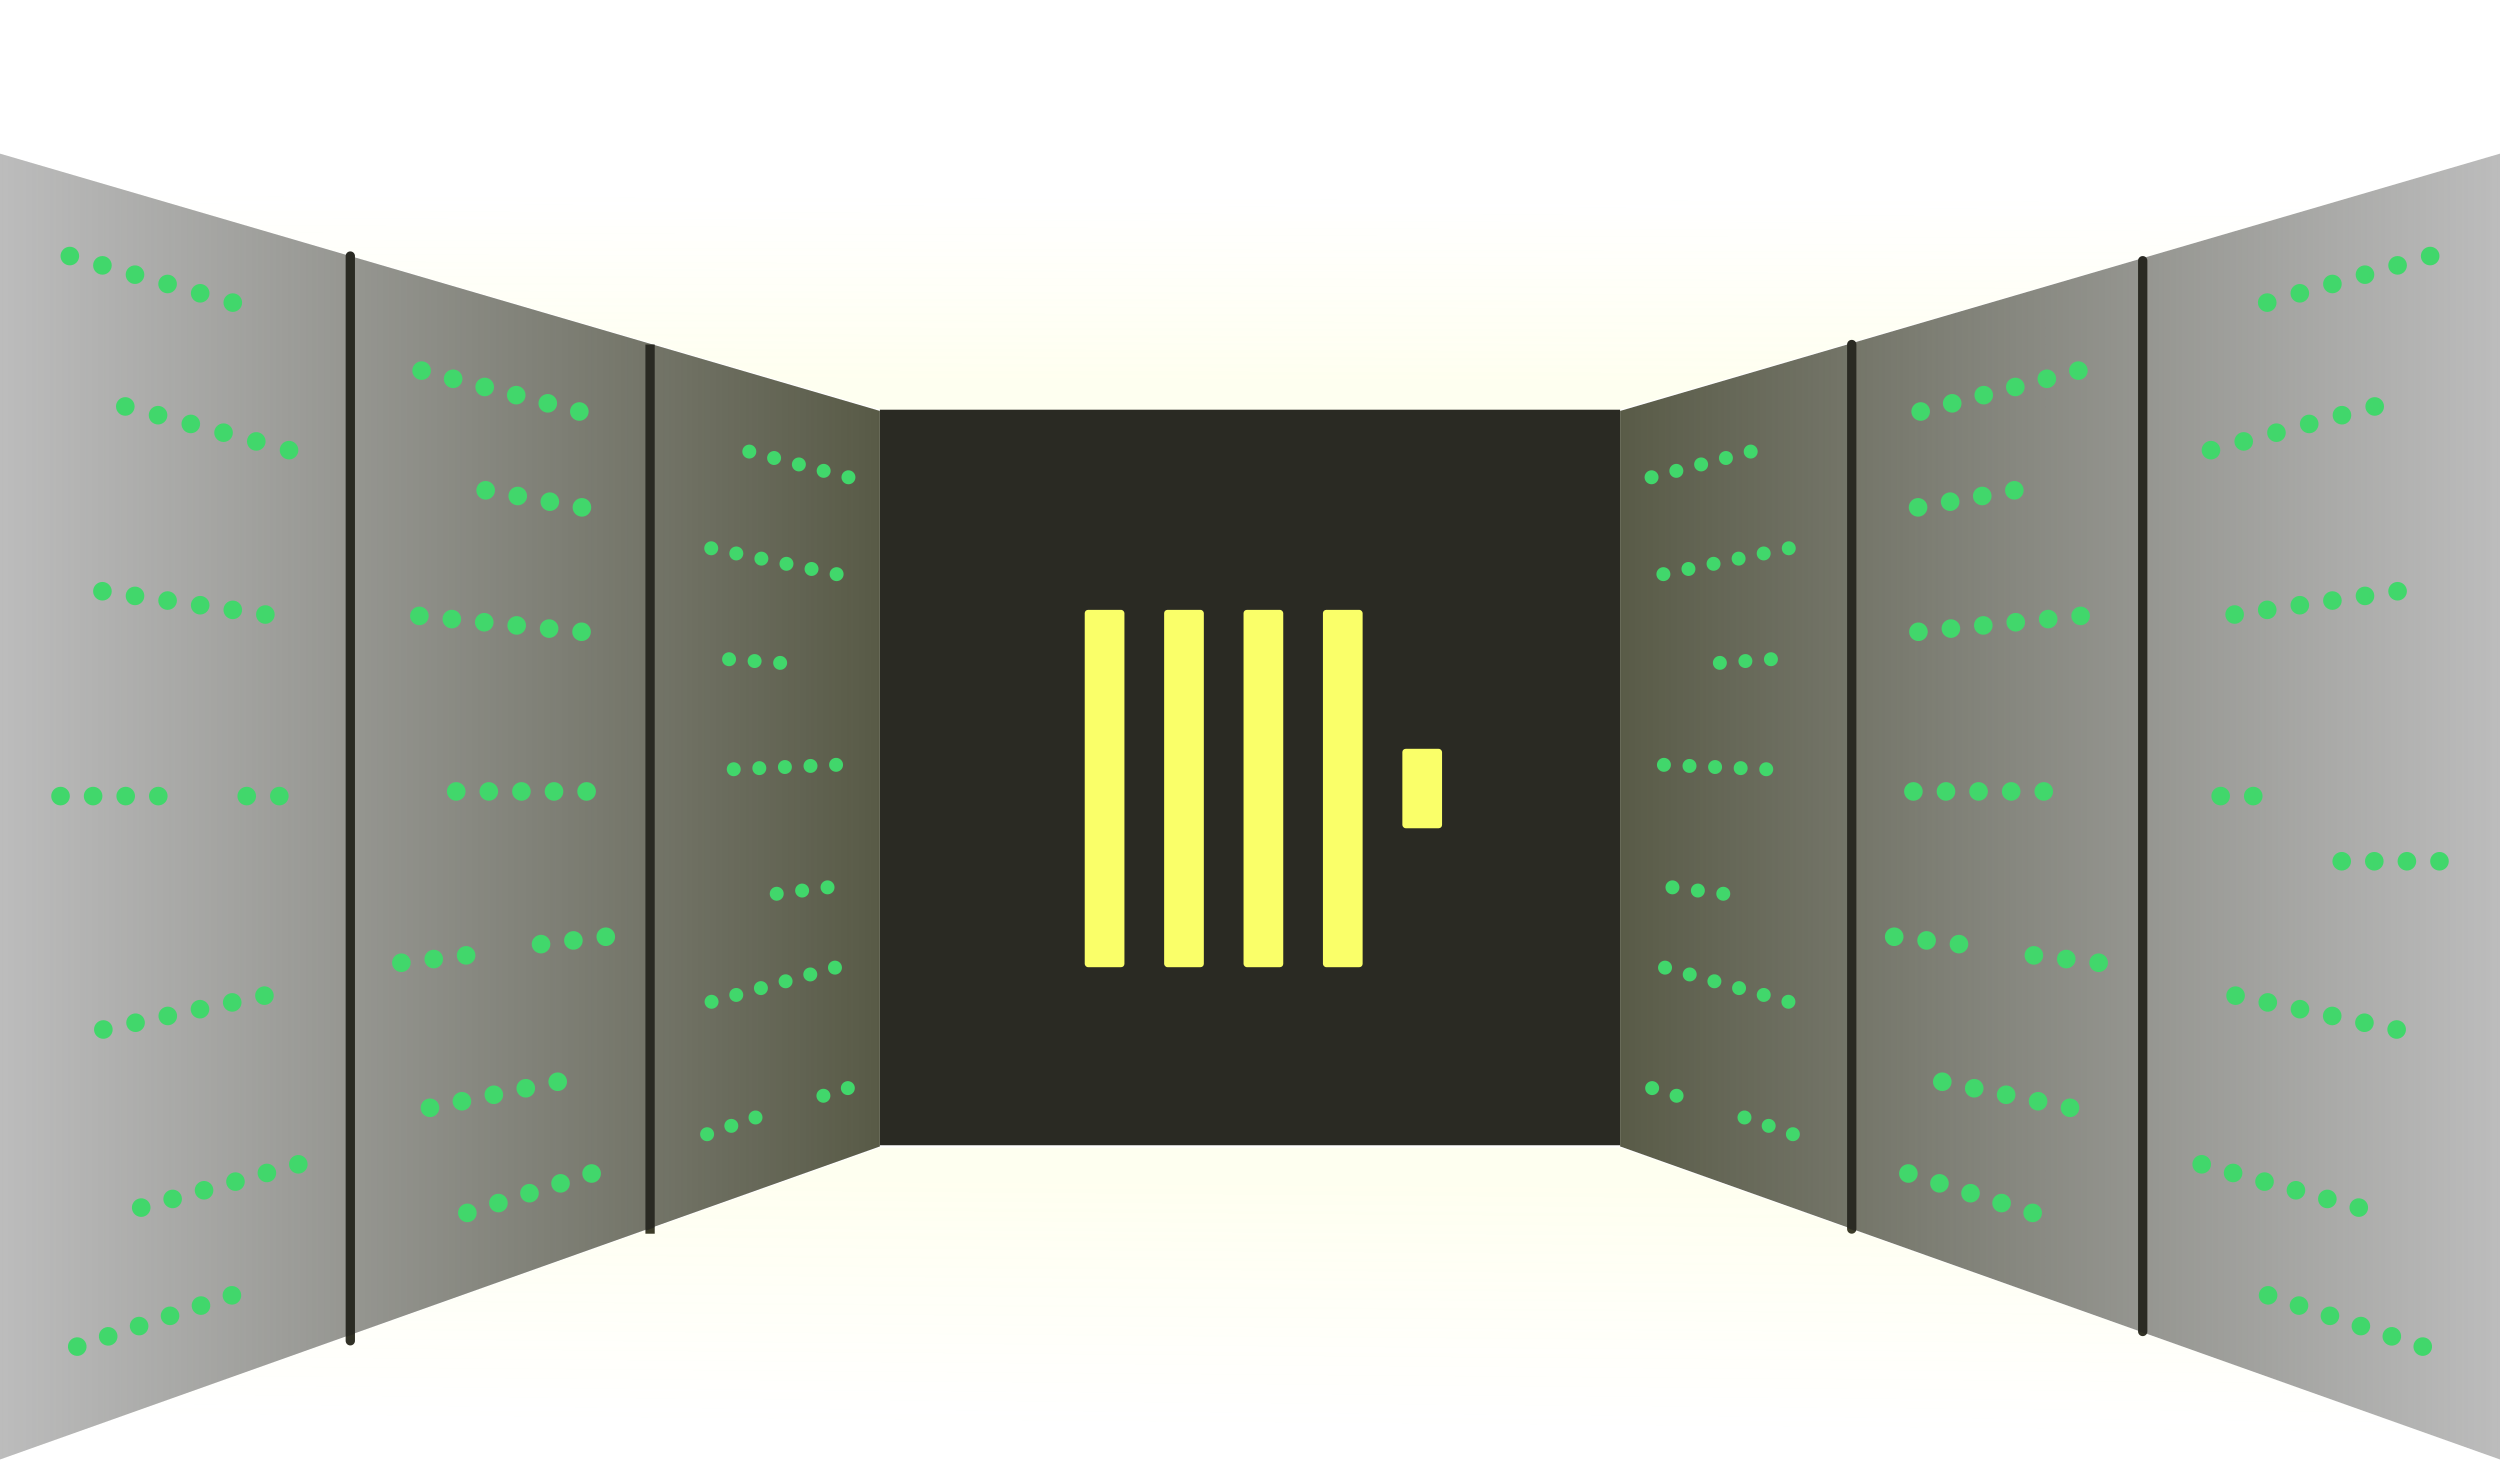 <svg width="537" height="314" viewBox="0 0 537 314" fill="none" xmlns="http://www.w3.org/2000/svg">
<rect x="189" y="88" width="159" height="158" fill="#2A2A23"/>
<path opacity="0.1" d="M0 33L189 88H348L537 33H0Z" fill="url(#paint0_linear_1876_997)"/>
<path d="M0 33L189 88.271V246.254L0 313.5V33Z" fill="url(#paint1_linear_1876_997)"/>
<circle cx="13" cy="171" r="2" fill="#41D76B"/>
<circle cx="20" cy="171" r="2" fill="#41D76B"/>
<circle cx="27" cy="171" r="2" fill="#41D76B"/>
<circle cx="34" cy="171" r="2" fill="#41D76B"/>
<circle cx="98" cy="170" r="2" fill="#41D76B"/>
<circle cx="105" cy="170" r="2" fill="#41D76B"/>
<circle cx="112" cy="170" r="2" fill="#41D76B"/>
<circle cx="119" cy="170" r="2" fill="#41D76B"/>
<circle cx="126" cy="170" r="2" fill="#41D76B"/>
<circle cx="92.359" cy="237.954" r="2" transform="rotate(-11.525 92.359 237.954)" fill="#41D76B"/>
<circle cx="99.218" cy="236.555" r="2" transform="rotate(-11.525 99.218 236.555)" fill="#41D76B"/>
<circle cx="106.077" cy="235.157" r="2" transform="rotate(-11.525 106.077 235.157)" fill="#41D76B"/>
<circle cx="112.936" cy="233.758" r="2" transform="rotate(-11.525 112.936 233.758)" fill="#41D76B"/>
<circle cx="119.795" cy="232.359" r="2" transform="rotate(-11.525 119.795 232.359)" fill="#41D76B"/>
<circle cx="100.387" cy="260.531" r="2" transform="rotate(-17.591 100.387 260.531)" fill="#41D76B"/>
<circle cx="107.06" cy="258.416" r="2" transform="rotate(-17.591 107.06 258.416)" fill="#41D76B"/>
<circle cx="113.732" cy="256.3" r="2" transform="rotate(-17.591 113.732 256.3)" fill="#41D76B"/>
<circle cx="120.405" cy="254.184" r="2" transform="rotate(-17.591 120.405 254.184)" fill="#41D76B"/>
<circle cx="127.078" cy="252.069" r="2" transform="rotate(-17.591 127.078 252.069)" fill="#41D76B"/>
<circle cx="116.213" cy="202.796" r="2" transform="rotate(-6.491 116.213 202.796)" fill="#41D76B"/>
<circle cx="123.168" cy="202.005" r="2" transform="rotate(-6.491 123.168 202.005)" fill="#41D76B"/>
<circle cx="130.123" cy="201.213" r="2" transform="rotate(-6.491 130.123 201.213)" fill="#41D76B"/>
<circle cx="86.213" cy="206.796" r="2" transform="rotate(-6.491 86.213 206.796)" fill="#41D76B"/>
<circle cx="93.168" cy="206.005" r="2" transform="rotate(-6.491 93.168 206.005)" fill="#41D76B"/>
<circle cx="100.123" cy="205.213" r="2" transform="rotate(-6.491 100.123 205.213)" fill="#41D76B"/>
<circle cx="90.083" cy="132.296" r="2" transform="rotate(5.588 90.083 132.296)" fill="#41D76B"/>
<circle cx="97.05" cy="132.978" r="2" transform="rotate(5.588 97.05 132.978)" fill="#41D76B"/>
<circle cx="104.017" cy="133.659" r="2" transform="rotate(5.588 104.017 133.659)" fill="#41D76B"/>
<circle cx="110.983" cy="134.341" r="2" transform="rotate(5.588 110.983 134.341)" fill="#41D76B"/>
<circle cx="117.95" cy="135.022" r="2" transform="rotate(5.588 117.95 135.022)" fill="#41D76B"/>
<circle cx="124.917" cy="135.704" r="2" transform="rotate(5.588 124.917 135.704)" fill="#41D76B"/>
<circle cx="30.334" cy="259.393" r="2" transform="rotate(-15.41 30.334 259.393)" fill="#41D76B"/>
<circle cx="37.083" cy="257.533" r="2" transform="rotate(-15.41 37.083 257.533)" fill="#41D76B"/>
<circle cx="43.831" cy="255.673" r="2" transform="rotate(-15.41 43.831 255.673)" fill="#41D76B"/>
<circle cx="50.58" cy="253.813" r="2" transform="rotate(-15.41 50.58 253.813)" fill="#41D76B"/>
<circle cx="57.328" cy="251.953" r="2" transform="rotate(-15.41 57.328 251.953)" fill="#41D76B"/>
<circle cx="64.076" cy="250.093" r="2" transform="rotate(-15.41 64.076 250.093)" fill="#41D76B"/>
<circle cx="16.594" cy="289.25" r="2" transform="rotate(-18.34 16.594 289.25)" fill="#41D76B"/>
<circle cx="23.238" cy="287.047" r="2" transform="rotate(-18.34 23.238 287.047)" fill="#41D76B"/>
<circle cx="29.883" cy="284.844" r="2" transform="rotate(-18.34 29.883 284.844)" fill="#41D76B"/>
<circle cx="36.527" cy="282.642" r="2" transform="rotate(-18.34 36.527 282.642)" fill="#41D76B"/>
<circle cx="43.171" cy="280.439" r="2" transform="rotate(-18.34 43.171 280.439)" fill="#41D76B"/>
<circle cx="49.816" cy="278.237" r="2" transform="rotate(-18.34 49.816 278.237)" fill="#41D76B"/>
<circle cx="104.318" cy="105.318" r="2" transform="rotate(10.043 104.318 105.318)" fill="#41D76B"/>
<circle cx="111.211" cy="106.539" r="2" transform="rotate(10.043 111.211 106.539)" fill="#41D76B"/>
<circle cx="118.104" cy="107.76" r="2" transform="rotate(10.043 118.104 107.76)" fill="#41D76B"/>
<circle cx="124.997" cy="108.98" r="2" transform="rotate(10.043 124.997 108.98)" fill="#41D76B"/>
<circle cx="90.561" cy="79.608" r="2" transform="rotate(14.535 90.561 79.608)" fill="#41D76B"/>
<circle cx="97.336" cy="81.365" r="2" transform="rotate(14.535 97.336 81.365)" fill="#41D76B"/>
<circle cx="104.113" cy="83.121" r="2" transform="rotate(14.535 104.113 83.121)" fill="#41D76B"/>
<circle cx="110.888" cy="84.878" r="2" transform="rotate(14.535 110.888 84.878)" fill="#41D76B"/>
<circle cx="117.664" cy="86.635" r="2" transform="rotate(14.535 117.664 86.635)" fill="#41D76B"/>
<circle cx="124.44" cy="88.392" r="2" transform="rotate(14.535 124.44 88.392)" fill="#41D76B"/>
<circle cx="160.951" cy="96.999" r="1.5" transform="rotate(14.535 160.951 96.999)" fill="#41D76B"/>
<circle cx="166.275" cy="98.379" r="1.5" transform="rotate(14.535 166.275 98.379)" fill="#41D76B"/>
<circle cx="171.599" cy="99.759" r="1.5" transform="rotate(14.535 171.599 99.759)" fill="#41D76B"/>
<circle cx="176.923" cy="101.139" r="1.5" transform="rotate(14.535 176.923 101.139)" fill="#41D76B"/>
<circle cx="182.247" cy="102.52" r="1.5" transform="rotate(14.535 182.247 102.52)" fill="#41D76B"/>
<circle cx="157.609" cy="165.233" r="1.5" transform="rotate(-2.47 157.609 165.233)" fill="#41D76B"/>
<circle cx="163.104" cy="164.996" r="1.5" transform="rotate(-2.47 163.104 164.996)" fill="#41D76B"/>
<circle cx="168.599" cy="164.759" r="1.5" transform="rotate(-2.47 168.599 164.759)" fill="#41D76B"/>
<circle cx="174.094" cy="164.522" r="1.5" transform="rotate(-2.47 174.094 164.522)" fill="#41D76B"/>
<circle cx="179.589" cy="164.285" r="1.5" transform="rotate(-2.47 179.589 164.285)" fill="#41D76B"/>
<circle cx="152.846" cy="215.181" r="1.5" transform="rotate(-15.47 152.846 215.181)" fill="#41D76B"/>
<circle cx="158.147" cy="213.714" r="1.5" transform="rotate(-15.47 158.147 213.714)" fill="#41D76B"/>
<circle cx="163.447" cy="212.247" r="1.5" transform="rotate(-15.47 163.447 212.247)" fill="#41D76B"/>
<circle cx="168.748" cy="210.78" r="1.5" transform="rotate(-15.47 168.748 210.78)" fill="#41D76B"/>
<circle cx="174.049" cy="209.313" r="1.5" transform="rotate(-15.47 174.049 209.313)" fill="#41D76B"/>
<circle cx="179.349" cy="207.846" r="1.5" transform="rotate(-15.47 179.349 207.846)" fill="#41D76B"/>
<circle cx="166.841" cy="191.98" r="1.5" transform="rotate(-7.187 166.841 191.98)" fill="#41D76B"/>
<circle cx="172.298" cy="191.292" r="1.5" transform="rotate(-7.187 172.298 191.292)" fill="#41D76B"/>
<circle cx="177.755" cy="190.604" r="1.5" transform="rotate(-7.187 177.755 190.604)" fill="#41D76B"/>
<circle cx="151.888" cy="243.63" r="1.5" transform="rotate(-19.067 151.888 243.63)" fill="#41D76B"/>
<circle cx="157.086" cy="241.833" r="1.5" transform="rotate(-19.067 157.086 241.833)" fill="#41D76B"/>
<circle cx="162.284" cy="240.036" r="1.5" transform="rotate(-19.067 162.284 240.036)" fill="#41D76B"/>
<circle cx="176.869" cy="235.37" r="1.5" transform="rotate(-17.396 176.869 235.37)" fill="#41D76B"/>
<circle cx="182.118" cy="233.726" r="1.5" transform="rotate(-17.396 182.118 233.726)" fill="#41D76B"/>
<circle cx="152.772" cy="117.772" r="1.5" transform="rotate(11.657 152.772 117.772)" fill="#41D76B"/>
<circle cx="158.158" cy="118.883" r="1.5" transform="rotate(11.657 158.158 118.883)" fill="#41D76B"/>
<circle cx="163.545" cy="119.995" r="1.5" transform="rotate(11.657 163.545 119.995)" fill="#41D76B"/>
<circle cx="168.932" cy="121.106" r="1.5" transform="rotate(11.657 168.932 121.106)" fill="#41D76B"/>
<circle cx="174.318" cy="122.217" r="1.5" transform="rotate(11.657 174.318 122.217)" fill="#41D76B"/>
<circle cx="179.705" cy="123.329" r="1.5" transform="rotate(11.657 179.705 123.329)" fill="#41D76B"/>
<circle cx="156.603" cy="141.603" r="1.5" transform="rotate(4.083 156.603 141.603)" fill="#41D76B"/>
<circle cx="162.089" cy="141.995" r="1.5" transform="rotate(4.083 162.089 141.995)" fill="#41D76B"/>
<circle cx="167.575" cy="142.386" r="1.5" transform="rotate(4.083 167.575 142.386)" fill="#41D76B"/>
<circle cx="53" cy="171" r="2" fill="#41D76B"/>
<circle cx="60" cy="171" r="2" fill="#41D76B"/>
<circle cx="15" cy="55" r="2" fill="#41D76B"/>
<circle cx="22" cy="57" r="2" fill="#41D76B"/>
<circle cx="29" cy="59" r="2" fill="#41D76B"/>
<circle cx="36" cy="61" r="2" fill="#41D76B"/>
<circle cx="43" cy="63" r="2" fill="#41D76B"/>
<circle cx="50" cy="65" r="2" fill="#41D76B"/>
<circle cx="22" cy="127" r="2" fill="#41D76B"/>
<circle cx="29" cy="128" r="2" fill="#41D76B"/>
<circle cx="36" cy="129" r="2" fill="#41D76B"/>
<circle cx="43" cy="130" r="2" fill="#41D76B"/>
<circle cx="50" cy="131" r="2" fill="#41D76B"/>
<circle cx="57" cy="132" r="2" fill="#41D76B"/>
<circle cx="22.201" cy="221.136" r="2" transform="rotate(-20 22.201 221.136)" fill="#41D76B"/>
<circle cx="29.121" cy="219.682" r="2" transform="rotate(-20 29.121 219.682)" fill="#41D76B"/>
<circle cx="36.041" cy="218.227" r="2" transform="rotate(-20 36.041 218.227)" fill="#41D76B"/>
<circle cx="42.96" cy="216.773" r="2" transform="rotate(-20 42.96 216.773)" fill="#41D76B"/>
<circle cx="49.88" cy="215.318" r="2" transform="rotate(-20 49.88 215.318)" fill="#41D76B"/>
<circle cx="56.8" cy="213.864" r="2" transform="rotate(-20 56.8 213.864)" fill="#41D76B"/>
<circle cx="26.916" cy="87.306" r="2" transform="rotate(-1 26.916 87.306)" fill="#41D76B"/>
<circle cx="33.949" cy="89.183" r="2" transform="rotate(-1 33.949 89.183)" fill="#41D76B"/>
<circle cx="40.983" cy="91.061" r="2" transform="rotate(-1 40.983 91.061)" fill="#41D76B"/>
<circle cx="48.017" cy="92.939" r="2" transform="rotate(-1 48.017 92.939)" fill="#41D76B"/>
<circle cx="55.051" cy="94.816" r="2" transform="rotate(-1 55.051 94.816)" fill="#41D76B"/>
<circle cx="62.085" cy="96.694" r="2" transform="rotate(-1 62.085 96.694)" fill="#41D76B"/>
<line x1="139.635" y1="265.001" x2="139.635" y2="74.001" stroke="#2A2A23" stroke-width="2"/>
<path d="M75.246 288.001L75.246 55" stroke="#2A2A23" stroke-width="2" stroke-linecap="round"/>
<path d="M537 33L348 88.271V246.254L537 313.5V33Z" fill="url(#paint2_linear_1876_997)"/>
<circle cx="2" cy="2" r="2" transform="matrix(-1 0 0 1 526 183)" fill="#41D76B"/>
<circle cx="2" cy="2" r="2" transform="matrix(-1 0 0 1 519 183)" fill="#41D76B"/>
<circle cx="2" cy="2" r="2" transform="matrix(-1 0 0 1 512 183)" fill="#41D76B"/>
<circle cx="2" cy="2" r="2" transform="matrix(-1 0 0 1 505 183)" fill="#41D76B"/>
<circle cx="2" cy="2" r="2" transform="matrix(-1 0 0 1 441 168)" fill="#41D76B"/>
<circle cx="2" cy="2" r="2" transform="matrix(-1 0 0 1 434 168)" fill="#41D76B"/>
<circle cx="2" cy="2" r="2" transform="matrix(-1 0 0 1 427 168)" fill="#41D76B"/>
<circle cx="2" cy="2" r="2" transform="matrix(-1 0 0 1 420 168)" fill="#41D76B"/>
<circle cx="2" cy="2" r="2" transform="matrix(-1 0 0 1 413 168)" fill="#41D76B"/>
<circle cx="2" cy="2" r="2" transform="matrix(-0.98 -0.2 -0.2 0.98 447 236.394)" fill="#41D76B"/>
<circle cx="2" cy="2" r="2" transform="matrix(-0.98 -0.2 -0.2 0.98 440.141 234.995)" fill="#41D76B"/>
<circle cx="2" cy="2" r="2" transform="matrix(-0.98 -0.2 -0.2 0.98 433.282 233.596)" fill="#41D76B"/>
<circle cx="2" cy="2" r="2" transform="matrix(-0.98 -0.2 -0.2 0.98 426.424 232.198)" fill="#41D76B"/>
<circle cx="2" cy="2" r="2" transform="matrix(-0.98 -0.2 -0.2 0.98 419.565 230.799)" fill="#41D76B"/>
<circle cx="2" cy="2" r="2" transform="matrix(-0.953 -0.302 -0.302 0.953 439.124 259.229)" fill="#41D76B"/>
<circle cx="2" cy="2" r="2" transform="matrix(-0.953 -0.302 -0.302 0.953 432.451 257.114)" fill="#41D76B"/>
<circle cx="2" cy="2" r="2" transform="matrix(-0.953 -0.302 -0.302 0.953 425.779 254.998)" fill="#41D76B"/>
<circle cx="2" cy="2" r="2" transform="matrix(-0.953 -0.302 -0.302 0.953 419.106 252.882)" fill="#41D76B"/>
<circle cx="2" cy="2" r="2" transform="matrix(-0.953 -0.302 -0.302 0.953 412.433 250.767)" fill="#41D76B"/>
<circle cx="2" cy="2" r="2" transform="matrix(-0.994 -0.113 -0.113 0.994 423 201.035)" fill="#41D76B"/>
<circle cx="2" cy="2" r="2" transform="matrix(-0.994 -0.113 -0.113 0.994 416.045 200.243)" fill="#41D76B"/>
<circle cx="2" cy="2" r="2" transform="matrix(-0.994 -0.113 -0.113 0.994 409.09 199.452)" fill="#41D76B"/>
<circle cx="2" cy="2" r="2" transform="matrix(-0.994 -0.113 -0.113 0.994 453 205.035)" fill="#41D76B"/>
<circle cx="2" cy="2" r="2" transform="matrix(-0.994 -0.113 -0.113 0.994 446.045 204.243)" fill="#41D76B"/>
<circle cx="2" cy="2" r="2" transform="matrix(-0.994 -0.113 -0.113 0.994 439.09 203.452)" fill="#41D76B"/>
<circle cx="2" cy="2" r="2" transform="matrix(-0.995 0.097 0.097 0.995 448.713 130.111)" fill="#41D76B"/>
<circle cx="2" cy="2" r="2" transform="matrix(-0.995 0.097 0.097 0.995 441.746 130.792)" fill="#41D76B"/>
<circle cx="2" cy="2" r="2" transform="matrix(-0.995 0.097 0.097 0.995 434.779 131.474)" fill="#41D76B"/>
<circle cx="2" cy="2" r="2" transform="matrix(-0.995 0.097 0.097 0.995 427.812 132.156)" fill="#41D76B"/>
<circle cx="2" cy="2" r="2" transform="matrix(-0.995 0.097 0.097 0.995 420.846 132.837)" fill="#41D76B"/>
<circle cx="2" cy="2" r="2" transform="matrix(-0.995 0.097 0.097 0.995 413.879 133.519)" fill="#41D76B"/>
<circle cx="2" cy="2" r="2" transform="matrix(-0.964 -0.266 -0.266 0.964 509.125 257.996)" fill="#41D76B"/>
<circle cx="2" cy="2" r="2" transform="matrix(-0.964 -0.266 -0.266 0.964 502.377 256.136)" fill="#41D76B"/>
<circle cx="2" cy="2" r="2" transform="matrix(-0.964 -0.266 -0.266 0.964 495.628 254.276)" fill="#41D76B"/>
<circle cx="2" cy="2" r="2" transform="matrix(-0.964 -0.266 -0.266 0.964 488.88 252.416)" fill="#41D76B"/>
<circle cx="2" cy="2" r="2" transform="matrix(-0.964 -0.266 -0.266 0.964 482.132 250.556)" fill="#41D76B"/>
<circle cx="2" cy="2" r="2" transform="matrix(-0.964 -0.266 -0.266 0.964 475.383 248.696)" fill="#41D76B"/>
<circle cx="2" cy="2" r="2" transform="matrix(-0.949 -0.315 -0.315 0.949 522.934 287.98)" fill="#41D76B"/>
<circle cx="2" cy="2" r="2" transform="matrix(-0.949 -0.315 -0.315 0.949 516.29 285.778)" fill="#41D76B"/>
<circle cx="2" cy="2" r="2" transform="matrix(-0.949 -0.315 -0.315 0.949 509.645 283.575)" fill="#41D76B"/>
<circle cx="2" cy="2" r="2" transform="matrix(-0.949 -0.315 -0.315 0.949 503.001 281.373)" fill="#41D76B"/>
<circle cx="2" cy="2" r="2" transform="matrix(-0.949 -0.315 -0.315 0.949 496.356 279.17)" fill="#41D76B"/>
<circle cx="2" cy="2" r="2" transform="matrix(-0.949 -0.315 -0.315 0.949 489.712 276.968)" fill="#41D76B"/>
<circle cx="2" cy="2" r="2" transform="matrix(-0.985 0.174 0.174 0.985 434.302 103)" fill="#41D76B"/>
<circle cx="2" cy="2" r="2" transform="matrix(-0.985 0.174 0.174 0.985 427.409 104.221)" fill="#41D76B"/>
<circle cx="2" cy="2" r="2" transform="matrix(-0.985 0.174 0.174 0.985 420.516 105.441)" fill="#41D76B"/>
<circle cx="2" cy="2" r="2" transform="matrix(-0.985 0.174 0.174 0.985 413.624 106.662)" fill="#41D76B"/>
<circle cx="2" cy="2" r="2" transform="matrix(-0.968 0.251 0.251 0.968 447.873 77.17)" fill="#41D76B"/>
<circle cx="2" cy="2" r="2" transform="matrix(-0.968 0.251 0.251 0.968 441.097 78.927)" fill="#41D76B"/>
<circle cx="2" cy="2" r="2" transform="matrix(-0.968 0.251 0.251 0.968 434.321 80.684)" fill="#41D76B"/>
<circle cx="2" cy="2" r="2" transform="matrix(-0.968 0.251 0.251 0.968 427.545 82.44)" fill="#41D76B"/>
<circle cx="2" cy="2" r="2" transform="matrix(-0.968 0.251 0.251 0.968 420.77 84.197)" fill="#41D76B"/>
<circle cx="2" cy="2" r="2" transform="matrix(-0.968 0.251 0.251 0.968 413.993 85.954)" fill="#41D76B"/>
<circle cx="1.5" cy="1.5" r="1.5" transform="matrix(-0.968 0.251 0.251 0.968 377.125 95.17)" fill="#41D76B"/>
<circle cx="1.5" cy="1.5" r="1.5" transform="matrix(-0.968 0.251 0.251 0.968 371.801 96.55)" fill="#41D76B"/>
<circle cx="1.5" cy="1.5" r="1.5" transform="matrix(-0.968 0.251 0.251 0.968 366.477 97.931)" fill="#41D76B"/>
<circle cx="1.5" cy="1.5" r="1.5" transform="matrix(-0.968 0.251 0.251 0.968 361.153 99.311)" fill="#41D76B"/>
<circle cx="1.5" cy="1.5" r="1.5" transform="matrix(-0.968 0.251 0.251 0.968 355.829 100.691)" fill="#41D76B"/>
<circle cx="1.5" cy="1.5" r="1.5" transform="matrix(-0.999 -0.043 -0.043 0.999 380.954 163.799)" fill="#41D76B"/>
<circle cx="1.5" cy="1.5" r="1.5" transform="matrix(-0.999 -0.043 -0.043 0.999 375.459 163.562)" fill="#41D76B"/>
<circle cx="1.5" cy="1.5" r="1.5" transform="matrix(-0.999 -0.043 -0.043 0.999 369.964 163.325)" fill="#41D76B"/>
<circle cx="1.5" cy="1.5" r="1.5" transform="matrix(-0.999 -0.043 -0.043 0.999 364.469 163.088)" fill="#41D76B"/>
<circle cx="1.5" cy="1.5" r="1.5" transform="matrix(-0.999 -0.043 -0.043 0.999 358.975 162.851)" fill="#41D76B"/>
<circle cx="1.5" cy="1.5" r="1.5" transform="matrix(-0.964 -0.267 -0.267 0.964 386 214.135)" fill="#41D76B"/>
<circle cx="1.5" cy="1.5" r="1.5" transform="matrix(-0.964 -0.267 -0.267 0.964 380.699 212.668)" fill="#41D76B"/>
<circle cx="1.5" cy="1.5" r="1.5" transform="matrix(-0.964 -0.267 -0.267 0.964 375.398 211.201)" fill="#41D76B"/>
<circle cx="1.5" cy="1.5" r="1.5" transform="matrix(-0.964 -0.267 -0.267 0.964 370.098 209.734)" fill="#41D76B"/>
<circle cx="1.5" cy="1.5" r="1.5" transform="matrix(-0.964 -0.267 -0.267 0.964 364.797 208.267)" fill="#41D76B"/>
<circle cx="1.5" cy="1.5" r="1.5" transform="matrix(-0.964 -0.267 -0.267 0.964 359.496 206.8)" fill="#41D76B"/>
<circle cx="1.5" cy="1.5" r="1.5" transform="matrix(-0.992 -0.125 -0.125 0.992 371.835 190.68)" fill="#41D76B"/>
<circle cx="1.5" cy="1.5" r="1.5" transform="matrix(-0.992 -0.125 -0.125 0.992 366.378 189.991)" fill="#41D76B"/>
<circle cx="1.5" cy="1.5" r="1.5" transform="matrix(-0.992 -0.125 -0.125 0.992 360.921 189.303)" fill="#41D76B"/>
<circle cx="1.5" cy="1.5" r="1.5" transform="matrix(-0.945 -0.327 -0.327 0.945 387.02 242.702)" fill="#41D76B"/>
<circle cx="1.5" cy="1.5" r="1.5" transform="matrix(-0.945 -0.327 -0.327 0.945 381.822 240.906)" fill="#41D76B"/>
<circle cx="1.5" cy="1.5" r="1.5" transform="matrix(-0.945 -0.327 -0.327 0.945 376.623 239.109)" fill="#41D76B"/>
<circle cx="1.5" cy="1.5" r="1.5" transform="matrix(-0.954 -0.299 -0.299 0.954 362.01 234.387)" fill="#41D76B"/>
<circle cx="1.5" cy="1.5" r="1.5" transform="matrix(-0.954 -0.299 -0.299 0.954 356.762 232.743)" fill="#41D76B"/>
<circle cx="1.5" cy="1.5" r="1.5" transform="matrix(-0.979 0.202 0.202 0.979 385.395 116)" fill="#41D76B"/>
<circle cx="1.5" cy="1.5" r="1.5" transform="matrix(-0.979 0.202 0.202 0.979 380.008 117.111)" fill="#41D76B"/>
<circle cx="1.5" cy="1.5" r="1.5" transform="matrix(-0.979 0.202 0.202 0.979 374.621 118.223)" fill="#41D76B"/>
<circle cx="1.5" cy="1.5" r="1.5" transform="matrix(-0.979 0.202 0.202 0.979 369.235 119.334)" fill="#41D76B"/>
<circle cx="1.5" cy="1.5" r="1.5" transform="matrix(-0.979 0.202 0.202 0.979 363.848 120.445)" fill="#41D76B"/>
<circle cx="1.5" cy="1.5" r="1.5" transform="matrix(-0.979 0.202 0.202 0.979 358.462 121.557)" fill="#41D76B"/>
<circle cx="1.5" cy="1.5" r="1.5" transform="matrix(-0.997 0.071 0.071 0.997 381.787 140)" fill="#41D76B"/>
<circle cx="1.5" cy="1.5" r="1.5" transform="matrix(-0.997 0.071 0.071 0.997 376.301 140.392)" fill="#41D76B"/>
<circle cx="1.5" cy="1.5" r="1.5" transform="matrix(-0.997 0.071 0.071 0.997 370.815 140.783)" fill="#41D76B"/>
<circle cx="2" cy="2" r="2" transform="matrix(-1 0 0 1 486 169)" fill="#41D76B"/>
<circle cx="2" cy="2" r="2" transform="matrix(-1 0 0 1 479 169)" fill="#41D76B"/>
<circle cx="2" cy="2" r="2" transform="matrix(-1 0 0 1 524 53)" fill="#41D76B"/>
<circle cx="2" cy="2" r="2" transform="matrix(-1 0 0 1 517 55)" fill="#41D76B"/>
<circle cx="2" cy="2" r="2" transform="matrix(-1 0 0 1 510 57)" fill="#41D76B"/>
<circle cx="2" cy="2" r="2" transform="matrix(-1 0 0 1 503 59)" fill="#41D76B"/>
<circle cx="2" cy="2" r="2" transform="matrix(-1 0 0 1 496 61)" fill="#41D76B"/>
<circle cx="2" cy="2" r="2" transform="matrix(-1 0 0 1 489 63)" fill="#41D76B"/>
<circle cx="2" cy="2" r="2" transform="matrix(-1 0 0 1 517 125)" fill="#41D76B"/>
<circle cx="2" cy="2" r="2" transform="matrix(-1 0 0 1 510 126)" fill="#41D76B"/>
<circle cx="2" cy="2" r="2" transform="matrix(-1 0 0 1 503 127)" fill="#41D76B"/>
<circle cx="2" cy="2" r="2" transform="matrix(-1 0 0 1 496 128)" fill="#41D76B"/>
<circle cx="2" cy="2" r="2" transform="matrix(-1 0 0 1 489 129)" fill="#41D76B"/>
<circle cx="2" cy="2" r="2" transform="matrix(-1 0 0 1 482 130)" fill="#41D76B"/>
<circle cx="2" cy="2" r="2" transform="matrix(-0.94 -0.342 -0.342 0.94 517.363 219.941)" fill="#41D76B"/>
<circle cx="2" cy="2" r="2" transform="matrix(-0.94 -0.342 -0.342 0.94 510.443 218.487)" fill="#41D76B"/>
<circle cx="2" cy="2" r="2" transform="matrix(-0.94 -0.342 -0.342 0.94 503.523 217.032)" fill="#41D76B"/>
<circle cx="2" cy="2" r="2" transform="matrix(-0.94 -0.342 -0.342 0.94 496.603 215.578)" fill="#41D76B"/>
<circle cx="2" cy="2" r="2" transform="matrix(-0.94 -0.342 -0.342 0.94 489.683 214.123)" fill="#41D76B"/>
<circle cx="2" cy="2" r="2" transform="matrix(-0.94 -0.342 -0.342 0.94 482.764 212.669)" fill="#41D76B"/>
<circle cx="2" cy="2" r="2" transform="matrix(-1 -0.017 -0.017 1 512.119 85.341)" fill="#41D76B"/>
<circle cx="2" cy="2" r="2" transform="matrix(-1 -0.017 -0.017 1 505.085 87.219)" fill="#41D76B"/>
<circle cx="2" cy="2" r="2" transform="matrix(-1 -0.017 -0.017 1 498.051 89.096)" fill="#41D76B"/>
<circle cx="2" cy="2" r="2" transform="matrix(-1 -0.017 -0.017 1 491.018 90.974)" fill="#41D76B"/>
<circle cx="2" cy="2" r="2" transform="matrix(-1 -0.017 -0.017 1 483.983 92.852)" fill="#41D76B"/>
<circle cx="2" cy="2" r="2" transform="matrix(-1 -0.017 -0.017 1 476.949 94.729)" fill="#41D76B"/>
<path d="M397.753 264L397.753 74.001" stroke="#2A2A23" stroke-width="2" stroke-linecap="round"/>
<line x1="460.254" y1="286.002" x2="460.254" y2="55.999" stroke="#2A2A23" stroke-width="2" stroke-linecap="round"/>
<path opacity="0.1" d="M0 313.5L189 246.5H348L537 313.5H0Z" fill="url(#paint3_linear_1876_997)"/>
<g filter="url(#filter0_d_1876_997)">
<rect x="233" y="131" width="8.528" height="76.75" rx="0.71" fill="#FAFF69"/>
<rect x="250.056" y="131" width="8.528" height="76.75" rx="0.71" fill="#FAFF69"/>
<rect x="267.113" y="131" width="8.528" height="76.75" rx="0.71" fill="#FAFF69"/>
<rect x="284.166" y="131" width="8.528" height="76.75" rx="0.71" fill="#FAFF69"/>
<rect x="301.226" y="160.849" width="8.528" height="17.056" rx="0.71" fill="#FAFF69"/>
</g>
<defs>
<filter id="filter0_d_1876_997" x="181" y="79" width="180.754" height="180.75" filterUnits="userSpaceOnUse" color-interpolation-filters="sRGB">
<feFlood flood-opacity="0" result="BackgroundImageFix"/>
<feColorMatrix in="SourceAlpha" type="matrix" values="0 0 0 0 0 0 0 0 0 0 0 0 0 0 0 0 0 0 127 0" result="hardAlpha"/>
<feOffset/>
<feGaussianBlur stdDeviation="26"/>
<feComposite in2="hardAlpha" operator="out"/>
<feColorMatrix type="matrix" values="0 0 0 0 0.988 0 0 0 0 1 0 0 0 0 0.455 0 0 0 1 0"/>
<feBlend mode="normal" in2="BackgroundImageFix" result="effect1_dropShadow_1876_997"/>
<feBlend mode="normal" in="SourceGraphic" in2="effect1_dropShadow_1876_997" result="shape"/>
</filter>
<linearGradient id="paint0_linear_1876_997" x1="258" y1="81.313" x2="258.112" y2="42" gradientUnits="userSpaceOnUse">
<stop stop-color="#FAFF69"/>
<stop offset="1" stop-color="#FCFF74" stop-opacity="0"/>
</linearGradient>
<linearGradient id="paint1_linear_1876_997" x1="189" y1="173" x2="2.42768e-06" y2="173" gradientUnits="userSpaceOnUse">
<stop stop-color="#585A46"/>
<stop offset="1" stop-color="#606060" stop-opacity="0.42"/>
</linearGradient>
<linearGradient id="paint2_linear_1876_997" x1="348" y1="173" x2="537" y2="173" gradientUnits="userSpaceOnUse">
<stop stop-color="#595B47"/>
<stop offset="1" stop-color="#606060" stop-opacity="0.42"/>
</linearGradient>
<linearGradient id="paint3_linear_1876_997" x1="258" y1="254.5" x2="257.5" y2="318" gradientUnits="userSpaceOnUse">
<stop stop-color="#FAFF69"/>
<stop offset="0.818" stop-color="#FCFF74" stop-opacity="0"/>
</linearGradient>
</defs>
</svg>

